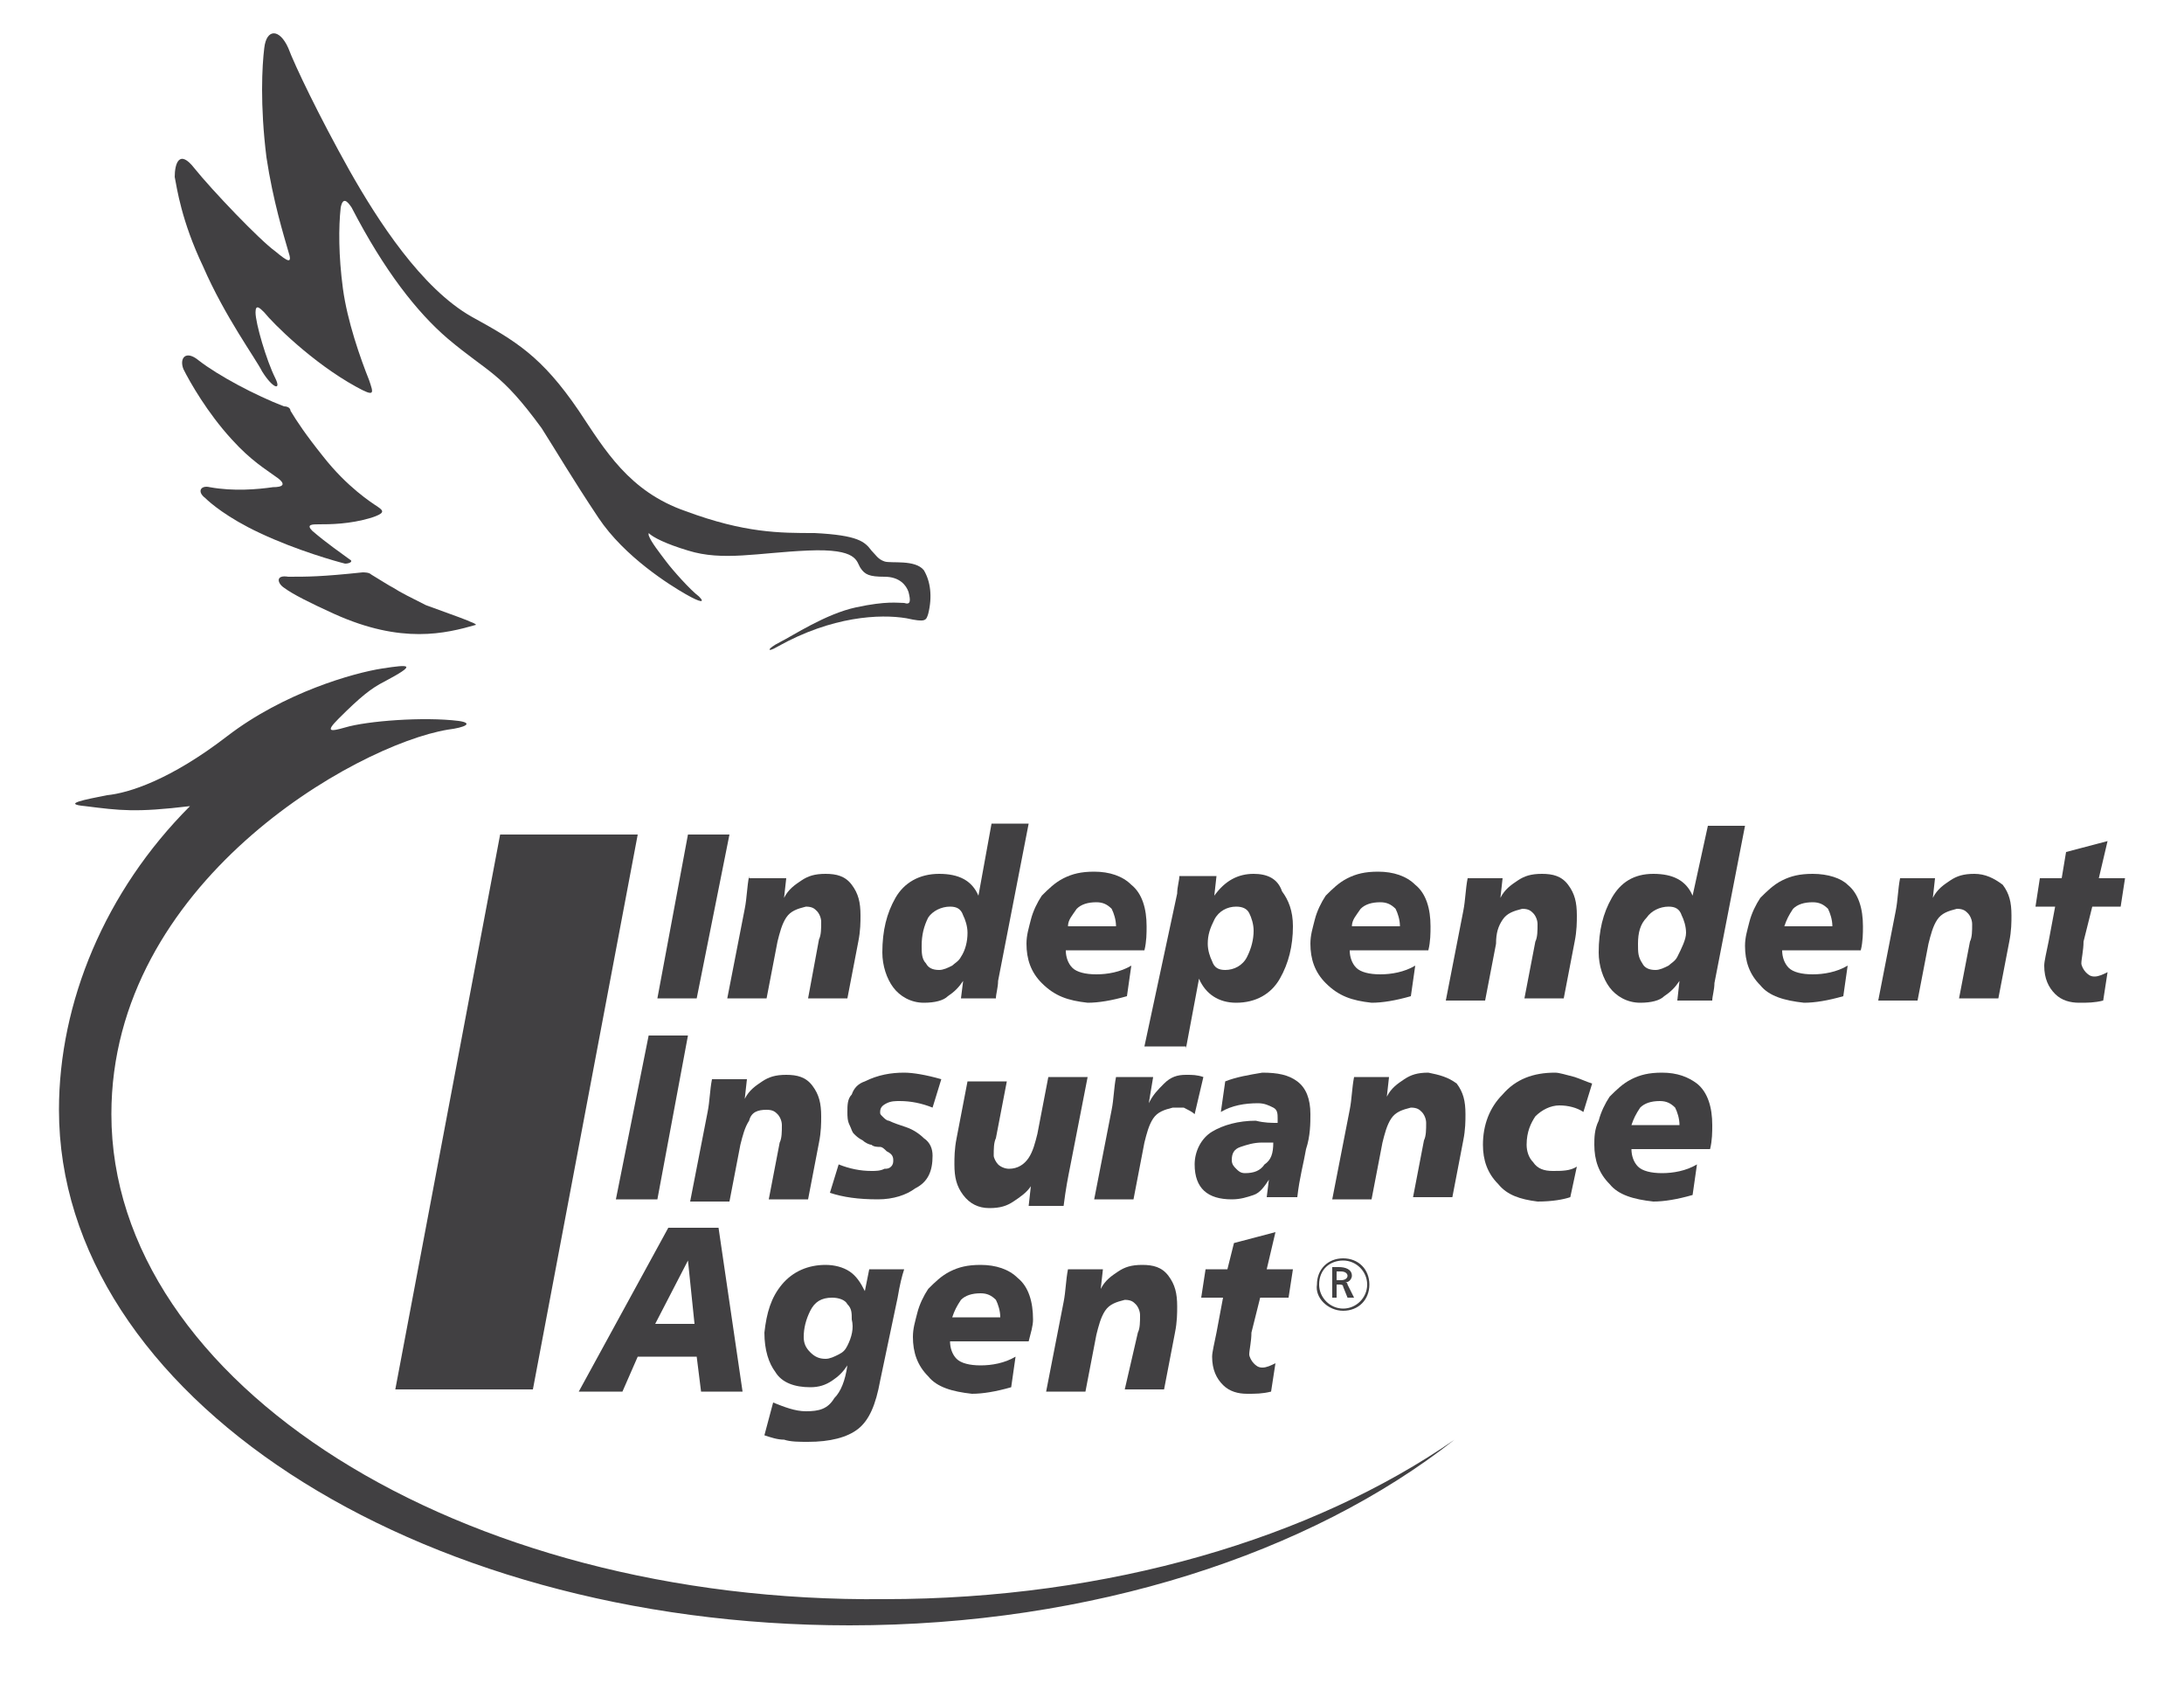 <svg version="1.1" id="Layer_1" xmlns="http://www.w3.org/2000/svg" xmlns:xlink="http://www.w3.org/1999/xlink" x="0px" y="0px"
	 width="100px" height="78px" viewBox="0 0 100 78" enable-background="new 0 0 100 78" xml:space="preserve">
<g>
	<g>
		<path fill="#414042" d="M12.5,22.3c-0.7,0.1-1.8,0.2-2.9,0c-0.4-0.1-0.6,0.2-0.2,0.5c0.2,0.2,1,0.9,2.5,1.6
			c1.7,0.8,3.5,1.3,3.9,1.4c0.2,0,0.4-0.1,0.2-0.2c-0.4-0.3-1-0.7-1.7-1.3C14,24,14.3,24,14.6,24c0.5,0,1.4,0,2.4-0.3
			c0.6-0.2,0.6-0.3,0.3-0.5c-0.3-0.2-1.4-0.9-2.5-2.3c-0.8-1-1.2-1.6-1.5-2.1c0-0.1-0.1-0.2-0.3-0.2c-1.3-0.5-3-1.4-3.9-2.1
			c-0.6-0.5-0.9-0.1-0.7,0.4c0.3,0.6,1.1,2,2.2,3.2c0.9,1,1.6,1.4,2,1.7C13.2,22.2,12.9,22.3,12.5,22.3z"/>
		<path fill="#414042" d="M9.3,12.2c1,2.3,2.4,4.2,2.7,4.8c0.5,0.8,0.9,0.9,0.6,0.3c-0.4-0.8-0.9-2.5-0.9-3c0-0.4,0.2-0.2,0.4,0
			c0.4,0.5,2.2,2.3,4.2,3.4c0.9,0.5,0.8,0.3,0.6-0.3c-0.4-1-1-2.7-1.2-4.2c-0.2-1.5-0.2-2.8-0.1-3.7c0.1-0.5,0.3-0.3,0.5,0
			c1.5,2.9,3,4.8,4.4,6c1.9,1.6,2.4,1.5,4.3,4.1c0.7,1.1,1.4,2.3,2.6,4.1c1.2,1.8,3.3,3.1,4,3.5c0.7,0.4,0.9,0.4,0.6,0.1
			c-0.4-0.3-1.2-1.2-1.5-1.6c-0.3-0.4-0.7-0.9-0.8-1.2c0-0.1,0-0.1,0-0.1c0.2,0.2,0.8,0.5,1.8,0.8c1.6,0.5,3.2,0.1,5.5,0
			c2.3-0.1,2.2,0.5,2.4,0.8c0.2,0.3,0.4,0.4,1.1,0.4c0.7,0,1,0.4,1.1,0.7c0.1,0.4,0.1,0.6-0.2,0.5c-0.3,0-0.8-0.1-2.2,0.2
			c-1.4,0.3-2.9,1.3-3.5,1.6c-0.6,0.3-0.6,0.5-0.1,0.2c2.5-1.4,4.7-1.5,5.9-1.3c0.9,0.2,0.9,0.1,1-0.2c0.2-0.8,0.1-1.5-0.2-2
			c-0.4-0.5-1.5-0.3-1.8-0.4c-0.3-0.1-0.4-0.3-0.6-0.5c-0.3-0.4-0.6-0.7-2.6-0.8c-1.6,0-3.2,0-5.9-1c-2.6-0.9-3.7-2.8-4.9-4.6
			c-1.7-2.5-2.9-3.2-4.9-4.3c-2.3-1.3-4.3-4.4-5.6-6.7c-1.4-2.5-2.5-4.8-2.8-5.6c-0.4-0.9-1-0.9-1.1,0c-0.1,0.8-0.2,2.6,0.1,5
			c0.3,2,0.8,3.6,1,4.3c0.2,0.6,0,0.5-0.6,0C11.9,11,9.7,8.7,8.9,7.7C8.2,6.8,8,7.5,8,8.1C8.1,8.6,8.3,10.1,9.3,12.2z"/>
		<path fill="#414042" d="M13,26.9c0.4,0.3,1.2,0.7,2.3,1.2c3.1,1.4,5.1,0.9,6.5,0.5c-0.1-0.1-0.2-0.1-0.4-0.2
			c-0.5-0.2-1.1-0.4-1.9-0.7c-0.6-0.3-1.2-0.6-1.5-0.8c-0.2-0.1-0.5-0.3-1-0.6c-0.1-0.1-0.3-0.1-0.4-0.1c-1.9,0.2-2.5,0.2-3.4,0.2
			C12.6,26.3,12.7,26.7,13,26.9z"/>
		<path fill="#414042" d="M5.1,51c0-10.6,11.2-16.9,15.4-17.6c0.8-0.1,1.2-0.3,0.5-0.4c-1.6-0.2-4.2,0-5.2,0.3
			c-0.7,0.2-0.9,0.2-0.3-0.4c1-1,1.5-1.4,2.1-1.7c1.5-0.8,1.2-0.8-0.1-0.6c-1.3,0.2-4.5,1.1-7.1,3.1c-2.6,2-4.5,2.6-5.5,2.7
			c-1,0.2-2.1,0.4-1,0.5c1.6,0.2,2.3,0.3,4.8,0h0c-3.9,3.9-6,9-6,13.9c0,13,16.2,23.6,36.2,23.6c11.1,0,21.1-3.3,27.7-8.5
			c-6.5,4.5-15.8,7.3-26.1,7.3C21,73.4,5.1,63.3,5.1,51z"/>
		<polygon fill="#414042" points="30.1,45.7 31.9,45.7 33.4,38.2 31.5,38.2 		"/>
		<path fill="#414042" d="M34.3,40.1c-0.1,0.5-0.1,1-0.2,1.5l-0.8,4.1h1.8l0.5-2.6c0.1-0.4,0.2-0.8,0.4-1.1c0.2-0.3,0.5-0.4,0.9-0.5
			c0.3,0,0.4,0.1,0.5,0.2c0.1,0.1,0.2,0.3,0.2,0.5c0,0.3,0,0.6-0.1,0.8L37,45.7h1.8l0.5-2.6c0.1-0.5,0.1-0.9,0.1-1.2
			c0-0.6-0.1-1-0.4-1.4c-0.3-0.4-0.7-0.5-1.2-0.5c-0.5,0-0.8,0.1-1.1,0.3c-0.3,0.2-0.6,0.4-0.8,0.8h0l0.1-0.9H34.3z"/>
		<path fill="#414042" d="M41,41.1c-0.4,0.7-0.6,1.5-0.6,2.5c0,0.6,0.2,1.2,0.5,1.6c0.3,0.4,0.8,0.7,1.4,0.7c0.5,0,0.9-0.1,1.1-0.3
			c0.3-0.2,0.5-0.4,0.7-0.7h0L44,45.7h1.6c0-0.2,0.1-0.5,0.1-0.8l1.4-7.2h-1.7L44.8,41h0c-0.3-0.7-0.9-1-1.8-1
			C42.1,40,41.4,40.4,41,41.1z M42.5,42c0.2-0.3,0.6-0.5,1-0.5c0.3,0,0.5,0.1,0.6,0.4c0.1,0.2,0.2,0.5,0.2,0.8
			c0,0.4-0.1,0.8-0.3,1.1c-0.1,0.2-0.3,0.3-0.4,0.4c-0.2,0.1-0.4,0.2-0.6,0.2c-0.3,0-0.5-0.1-0.6-0.3c-0.2-0.2-0.2-0.5-0.2-0.8
			C42.2,42.8,42.3,42.4,42.5,42z"/>
		<path fill="#414042" d="M49.8,45.9c0.5,0,1.1-0.1,1.8-0.3l0.2-1.4c-0.5,0.3-1.1,0.4-1.6,0.4c-0.5,0-0.9-0.1-1.1-0.3
			c-0.2-0.2-0.3-0.5-0.3-0.8h3.6c0.1-0.4,0.1-0.8,0.1-1.1c0-0.8-0.2-1.5-0.7-1.9c-0.4-0.4-1-0.6-1.7-0.6c-0.6,0-1,0.1-1.4,0.3
			c-0.4,0.2-0.7,0.5-1,0.8c-0.2,0.3-0.4,0.7-0.5,1.1c-0.1,0.4-0.2,0.7-0.2,1.1c0,0.7,0.2,1.3,0.7,1.8C48.3,45.6,48.9,45.8,49.8,45.9
			z M49.3,41.6c0.2-0.2,0.5-0.3,0.9-0.3c0.3,0,0.5,0.1,0.7,0.3c0.1,0.2,0.2,0.5,0.2,0.8h-2.2C48.9,42.1,49.1,41.9,49.3,41.6z"/>
		<path fill="#414042" d="M54.3,48l0.6-3.2c0.3,0.7,0.9,1.1,1.7,1.1c0.9,0,1.6-0.4,2-1.1c0.4-0.7,0.6-1.5,0.6-2.4
			c0-0.7-0.2-1.2-0.5-1.6C58.5,40.2,58,40,57.4,40c-0.7,0-1.3,0.3-1.8,1h0l0.1-0.9H54c0,0.2-0.1,0.5-0.1,0.8l-1.5,7H54.3z
			 M55.6,42.1c0.2-0.4,0.6-0.6,1-0.6c0.3,0,0.5,0.1,0.6,0.3c0.1,0.2,0.2,0.5,0.2,0.8c0,0.4-0.1,0.8-0.3,1.2c-0.2,0.4-0.6,0.6-1,0.6
			c-0.3,0-0.5-0.1-0.6-0.4c-0.1-0.2-0.2-0.5-0.2-0.8C55.3,42.8,55.4,42.5,55.6,42.1z"/>
		<path fill="#414042" d="M62.8,45.9c0.5,0,1.1-0.1,1.8-0.3l0.2-1.4c-0.5,0.3-1.1,0.4-1.6,0.4c-0.5,0-0.9-0.1-1.1-0.3
			c-0.2-0.2-0.3-0.5-0.3-0.8h3.6c0.1-0.4,0.1-0.8,0.1-1.1c0-0.8-0.2-1.5-0.7-1.9c-0.4-0.4-1-0.6-1.7-0.6c-0.6,0-1,0.1-1.4,0.3
			c-0.4,0.2-0.7,0.5-1,0.8c-0.2,0.3-0.4,0.7-0.5,1.1c-0.1,0.4-0.2,0.7-0.2,1.1c0,0.7,0.2,1.3,0.7,1.8C61.3,45.6,61.9,45.8,62.8,45.9
			z M62.3,41.6c0.2-0.2,0.5-0.3,0.9-0.3c0.3,0,0.5,0.1,0.7,0.3c0.1,0.2,0.2,0.5,0.2,0.8h-2.2C61.9,42.1,62.1,41.9,62.3,41.6z"/>
		<path fill="#414042" d="M68.8,42.1c0.2-0.3,0.5-0.4,0.9-0.5c0.3,0,0.4,0.1,0.5,0.2c0.1,0.1,0.2,0.3,0.2,0.5c0,0.3,0,0.6-0.1,0.8
			l-0.5,2.6h1.8l0.5-2.6c0.1-0.5,0.1-0.9,0.1-1.2c0-0.6-0.1-1-0.4-1.4c-0.3-0.4-0.7-0.5-1.2-0.5c-0.5,0-0.8,0.1-1.1,0.3
			c-0.3,0.2-0.6,0.4-0.8,0.8h0l0.1-0.9h-1.6c-0.1,0.5-0.1,1-0.2,1.5l-0.8,4.1h1.8l0.5-2.6C68.5,42.7,68.6,42.4,68.8,42.1z"/>
		<path fill="#414042" d="M77.5,41L77.5,41c-0.3-0.7-0.9-1-1.8-1c-0.9,0-1.5,0.4-1.9,1.1c-0.4,0.7-0.6,1.5-0.6,2.5
			c0,0.6,0.2,1.2,0.5,1.6c0.3,0.4,0.8,0.7,1.4,0.7c0.5,0,0.9-0.1,1.1-0.3c0.3-0.2,0.5-0.4,0.7-0.7h0l-0.1,0.9h1.6
			c0-0.2,0.1-0.5,0.1-0.8l1.4-7.2h-1.7L77.5,41z M76.8,43.8c-0.1,0.2-0.3,0.3-0.4,0.4c-0.2,0.1-0.4,0.2-0.6,0.2
			c-0.3,0-0.5-0.1-0.6-0.3C75,43.8,75,43.6,75,43.2c0-0.5,0.1-0.9,0.4-1.2c0.2-0.3,0.6-0.5,1-0.5c0.3,0,0.5,0.1,0.6,0.4
			c0.1,0.2,0.2,0.5,0.2,0.8C77.2,43,77,43.4,76.8,43.8z"/>
		<path fill="#414042" d="M83,40c-0.6,0-1,0.1-1.4,0.3c-0.4,0.2-0.7,0.5-1,0.8c-0.2,0.3-0.4,0.7-0.5,1.1c-0.1,0.4-0.2,0.7-0.2,1.1
			c0,0.7,0.2,1.3,0.7,1.8c0.4,0.5,1.1,0.7,2,0.8c0.5,0,1.1-0.1,1.8-0.3l0.2-1.4c-0.5,0.3-1.1,0.4-1.6,0.4c-0.5,0-0.9-0.1-1.1-0.3
			c-0.2-0.2-0.3-0.5-0.3-0.8h3.6c0.1-0.4,0.1-0.8,0.1-1.1c0-0.8-0.2-1.5-0.7-1.9C84.3,40.2,83.7,40,83,40z M81.7,42.4
			c0.1-0.3,0.2-0.5,0.4-0.8c0.2-0.2,0.5-0.3,0.9-0.3c0.3,0,0.5,0.1,0.7,0.3c0.1,0.2,0.2,0.5,0.2,0.8H81.7z"/>
		<path fill="#414042" d="M90.4,40c-0.5,0-0.8,0.1-1.1,0.3c-0.3,0.2-0.6,0.4-0.8,0.8h0l0.1-0.9h-1.6c-0.1,0.5-0.1,1-0.2,1.5
			l-0.8,4.1h1.8l0.5-2.6c0.1-0.4,0.2-0.8,0.4-1.1c0.2-0.3,0.5-0.4,0.9-0.5c0.3,0,0.4,0.1,0.5,0.2c0.1,0.1,0.2,0.3,0.2,0.5
			c0,0.3,0,0.6-0.1,0.8l-0.5,2.6h1.8l0.5-2.6c0.1-0.5,0.1-0.9,0.1-1.2c0-0.6-0.1-1-0.4-1.4C91.3,40.2,90.9,40,90.4,40z"/>
		<path fill="#414042" d="M95.8,41.5h1.3l0.2-1.3h-1.2l0.4-1.7l-1.9,0.5l-0.2,1.2h-1l-0.2,1.3h0.9l-0.3,1.6
			c-0.1,0.5-0.2,0.9-0.2,1.1c0,0.6,0.2,1,0.5,1.3c0.3,0.3,0.7,0.4,1.1,0.4c0.4,0,0.7,0,1.1-0.1l0.2-1.3c-0.2,0.1-0.4,0.2-0.6,0.2
			c-0.2,0-0.3-0.1-0.4-0.2c-0.1-0.1-0.2-0.3-0.2-0.4c0-0.2,0.1-0.6,0.1-1L95.8,41.5z"/>
		<polygon fill="#414042" points="28.2,54.9 30.1,54.9 31.5,47.4 29.7,47.4 		"/>
		<path fill="#414042" d="M35.1,50.8c0.3,0,0.4,0.1,0.5,0.2c0.1,0.1,0.2,0.3,0.2,0.5c0,0.3,0,0.6-0.1,0.8l-0.5,2.6H37l0.5-2.6
			c0.1-0.5,0.1-0.9,0.1-1.2c0-0.6-0.1-1-0.4-1.4c-0.3-0.4-0.7-0.5-1.2-0.5c-0.5,0-0.8,0.1-1.1,0.3c-0.3,0.2-0.6,0.4-0.8,0.8h0
			l0.1-0.9h-1.6c-0.1,0.5-0.1,1-0.2,1.5l-0.8,4.1h1.8l0.5-2.6c0.1-0.4,0.2-0.8,0.4-1.1C34.4,50.9,34.7,50.8,35.1,50.8z"/>
		<path fill="#414042" d="M42.7,52.9c0-0.3-0.1-0.6-0.4-0.8c-0.2-0.2-0.5-0.4-0.8-0.5c-0.3-0.1-0.6-0.2-0.8-0.3
			c-0.1,0-0.2-0.1-0.3-0.2c-0.1-0.1-0.1-0.1-0.1-0.2c0-0.2,0.1-0.3,0.3-0.4c0.2-0.1,0.4-0.1,0.6-0.1c0.5,0,1,0.1,1.5,0.3l0.4-1.3
			c-0.7-0.2-1.3-0.3-1.7-0.3c-0.6,0-1.2,0.1-1.8,0.4c-0.3,0.1-0.5,0.3-0.6,0.6c-0.2,0.2-0.2,0.5-0.2,0.8c0,0.2,0,0.4,0.1,0.6
			c0.1,0.2,0.1,0.3,0.2,0.4c0.1,0.1,0.2,0.2,0.4,0.3c0.1,0.1,0.3,0.2,0.4,0.2c0.1,0.1,0.3,0.1,0.4,0.1c0.1,0,0.2,0.1,0.3,0.2
			c0.2,0.1,0.3,0.2,0.3,0.4c0,0.1,0,0.2-0.1,0.3c-0.1,0.1-0.2,0.1-0.3,0.1c-0.2,0.1-0.4,0.1-0.6,0.1c-0.5,0-1-0.1-1.5-0.3l-0.4,1.3
			c0.6,0.2,1.3,0.3,2.2,0.3c0.7,0,1.3-0.2,1.7-0.5C42.5,54.1,42.7,53.6,42.7,52.9z"/>
		<path fill="#414042" d="M49,53.4l0.8-4.1H48l-0.5,2.6c-0.1,0.4-0.2,0.8-0.4,1.1c-0.2,0.3-0.5,0.5-0.9,0.5c-0.2,0-0.4-0.1-0.5-0.2
			c-0.1-0.1-0.2-0.3-0.2-0.4c0-0.3,0-0.6,0.1-0.8l0.5-2.6h-1.8l-0.5,2.6c-0.1,0.5-0.1,0.9-0.1,1.2c0,0.6,0.1,1,0.4,1.4
			c0.3,0.4,0.7,0.6,1.2,0.6c0.5,0,0.8-0.1,1.1-0.3c0.3-0.2,0.6-0.4,0.8-0.7h0l-0.1,0.9h1.6C48.8,54.4,48.9,53.9,49,53.4z"/>
		<path fill="#414042" d="M54.7,51l0.4-1.7c-0.3-0.1-0.5-0.1-0.8-0.1c-0.4,0-0.7,0.1-1,0.4c-0.3,0.3-0.5,0.5-0.7,0.9h0l0.2-1.2h-1.7
			c-0.1,0.5-0.1,1-0.2,1.5l-0.8,4.1h1.8l0.5-2.6c0.1-0.4,0.2-0.8,0.4-1.1c0.2-0.3,0.5-0.4,0.9-0.5c0.2,0,0.3,0,0.5,0
			C54.4,50.8,54.6,50.9,54.7,51z"/>
		<path fill="#414042" d="M56.1,49.5l-0.2,1.4c0.5-0.3,1.1-0.4,1.7-0.4c0.3,0,0.5,0.1,0.7,0.2c0.2,0.1,0.2,0.3,0.2,0.5
			c0,0.1,0,0.1,0,0.2c-0.3,0-0.6,0-1-0.1c-0.8,0-1.5,0.2-2,0.5c-0.5,0.3-0.8,0.9-0.8,1.5c0,1.1,0.6,1.6,1.7,1.6c0.4,0,0.7-0.1,1-0.2
			c0.3-0.1,0.5-0.4,0.7-0.7v0l0,0l-0.1,0.8h1.4c0.1-0.9,0.3-1.6,0.4-2.2c0.2-0.6,0.2-1.2,0.2-1.6c0-0.7-0.2-1.2-0.6-1.5
			c-0.4-0.3-0.9-0.4-1.6-0.4C57.2,49.2,56.6,49.3,56.1,49.5z M57.9,53.3c-0.2,0.3-0.5,0.4-0.9,0.4c-0.2,0-0.3-0.1-0.4-0.2
			c-0.1-0.1-0.2-0.2-0.2-0.4c0-0.3,0.1-0.5,0.4-0.6c0.3-0.1,0.6-0.2,1-0.2c0.1,0,0.3,0,0.5,0C58.3,52.8,58.2,53.1,57.9,53.3z"/>
		<path fill="#414042" d="M65.4,49.1c-0.5,0-0.8,0.1-1.1,0.3c-0.3,0.2-0.6,0.4-0.8,0.8h0l0.1-0.9h-1.6c-0.1,0.5-0.1,1-0.2,1.5
			l-0.8,4.1h1.8l0.5-2.6c0.1-0.4,0.2-0.8,0.4-1.1c0.2-0.3,0.5-0.4,0.9-0.5c0.3,0,0.4,0.1,0.5,0.2c0.1,0.1,0.2,0.3,0.2,0.5
			c0,0.3,0,0.6-0.1,0.8l-0.5,2.6h1.8l0.5-2.6c0.1-0.5,0.1-0.9,0.1-1.2c0-0.6-0.1-1-0.4-1.4C66.3,49.3,65.9,49.2,65.4,49.1z"/>
		<path fill="#414042" d="M71.2,49.1c-1,0-1.8,0.3-2.4,1c-0.6,0.6-0.9,1.4-0.9,2.3c0,0.7,0.2,1.3,0.7,1.8c0.4,0.5,1,0.7,1.8,0.8
			c0.7,0,1.2-0.1,1.5-0.2l0.3-1.4c-0.3,0.2-0.7,0.2-1.1,0.2c-0.4,0-0.7-0.1-0.9-0.4c-0.2-0.2-0.3-0.5-0.3-0.8c0-0.6,0.2-1,0.4-1.3
			c0.3-0.3,0.7-0.5,1.1-0.5c0.4,0,0.8,0.1,1.1,0.3l0.4-1.3c-0.3-0.1-0.5-0.2-0.8-0.3C71.7,49.2,71.4,49.1,71.2,49.1z"/>
		<path fill="#414042" d="M76.1,49.1c-0.6,0-1,0.1-1.4,0.3c-0.4,0.2-0.7,0.5-1,0.8c-0.2,0.3-0.4,0.7-0.5,1.1
			C73,51.7,73,52.1,73,52.4c0,0.7,0.2,1.3,0.7,1.8c0.4,0.5,1.1,0.7,2,0.8c0.5,0,1.1-0.1,1.8-0.3l0.2-1.4c-0.5,0.3-1.1,0.4-1.6,0.4
			c-0.5,0-0.9-0.1-1.1-0.3c-0.2-0.2-0.3-0.5-0.3-0.8h3.6c0.1-0.4,0.1-0.8,0.1-1.1c0-0.8-0.2-1.5-0.7-1.9
			C77.3,49.3,76.8,49.1,76.1,49.1z M74.7,51.5c0.1-0.3,0.2-0.5,0.4-0.8c0.2-0.2,0.5-0.3,0.9-0.3c0.3,0,0.5,0.1,0.7,0.3
			c0.1,0.2,0.2,0.5,0.2,0.8H74.7z"/>
		<path fill="#414042" d="M29.2,62.1h2.7l0.2,1.6h1.9l-1.1-7.5h-2.3l-4.1,7.5h2L29.2,62.1z M31.5,57.7L31.5,57.7l0.3,2.9H30
			L31.5,57.7z"/>
		<path fill="#414042" d="M36.9,64.6c-0.5,0-1-0.2-1.5-0.4L35,65.7c0.3,0.1,0.6,0.2,0.9,0.2c0.3,0.1,0.7,0.1,1.1,0.1
			c1,0,1.8-0.2,2.3-0.6c0.5-0.4,0.8-1.1,1-2.2l0.8-3.8c0.1-0.6,0.2-1,0.3-1.3h-1.6l-0.2,1h0c-0.2-0.4-0.4-0.7-0.7-0.9
			c-0.3-0.2-0.7-0.3-1.1-0.3c-0.8,0-1.5,0.3-2,0.9c-0.5,0.6-0.7,1.3-0.8,2.2c0,0.8,0.2,1.4,0.5,1.8c0.3,0.5,0.9,0.7,1.6,0.7
			c0.4,0,0.7-0.1,1-0.3c0.3-0.2,0.5-0.4,0.7-0.7l0,0c-0.1,0.7-0.3,1.2-0.6,1.5C37.9,64.5,37.5,64.6,36.9,64.6z M38.8,61.6
			c-0.1,0.2-0.2,0.3-0.4,0.4c-0.2,0.1-0.4,0.2-0.6,0.2c-0.3,0-0.5-0.1-0.7-0.3c-0.2-0.2-0.3-0.4-0.3-0.7c0-0.4,0.1-0.8,0.3-1.2
			c0.2-0.4,0.5-0.6,1-0.6c0.3,0,0.6,0.1,0.7,0.3c0.2,0.2,0.2,0.4,0.2,0.7C39.1,60.8,39,61.2,38.8,61.6z"/>
		<path fill="#414042" d="M47.3,60.4c0-0.8-0.2-1.5-0.7-1.9c-0.4-0.4-1-0.6-1.7-0.6c-0.6,0-1,0.1-1.4,0.3c-0.4,0.2-0.7,0.5-1,0.8
			c-0.2,0.3-0.4,0.7-0.5,1.1c-0.1,0.4-0.2,0.7-0.2,1.1c0,0.7,0.2,1.3,0.7,1.8c0.4,0.5,1.1,0.7,2,0.8c0.5,0,1.1-0.1,1.8-0.3l0.2-1.4
			c-0.5,0.3-1.1,0.4-1.6,0.4c-0.5,0-0.9-0.1-1.1-0.3c-0.2-0.2-0.3-0.5-0.3-0.8h3.6C47.2,61,47.3,60.7,47.3,60.4z M43.6,60.3
			c0.1-0.3,0.2-0.5,0.4-0.8c0.2-0.2,0.5-0.3,0.9-0.3c0.3,0,0.5,0.1,0.7,0.3c0.1,0.2,0.2,0.5,0.2,0.8H43.6z"/>
		<path fill="#414042" d="M51.5,63.6h1.8l0.5-2.6c0.1-0.5,0.1-0.9,0.1-1.2c0-0.6-0.1-1-0.4-1.4c-0.3-0.4-0.7-0.5-1.2-0.5
			c-0.5,0-0.8,0.1-1.1,0.3c-0.3,0.2-0.6,0.4-0.8,0.8h0l0.1-0.9h-1.6c-0.1,0.5-0.1,1-0.2,1.5l-0.8,4.1h1.8l0.5-2.6
			c0.1-0.4,0.2-0.8,0.4-1.1c0.2-0.3,0.5-0.4,0.9-0.5c0.3,0,0.4,0.1,0.5,0.2c0.1,0.1,0.2,0.3,0.2,0.5c0,0.3,0,0.6-0.1,0.8L51.5,63.6z
			"/>
		<path fill="#414042" d="M57.7,59.4H59l0.2-1.3H58l0.4-1.7l-1.9,0.5l-0.3,1.2h-1L55,59.4H56L55.7,61c-0.1,0.5-0.2,0.9-0.2,1.1
			c0,0.6,0.2,1,0.5,1.3c0.3,0.3,0.7,0.4,1.1,0.4c0.4,0,0.7,0,1.1-0.1l0.2-1.3c-0.2,0.1-0.4,0.2-0.6,0.2c-0.2,0-0.3-0.1-0.4-0.2
			c-0.1-0.1-0.2-0.3-0.2-0.4c0-0.2,0.1-0.6,0.1-1L57.7,59.4z"/>
		<polygon fill="#414042" points="18.1,63.6 24.4,63.6 29.2,38.2 22.9,38.2 		"/>
		<path fill="#414042" d="M61.2,58.8h0.1c0.1,0,0.2,0,0.2,0.1l0.2,0.5H62l-0.3-0.6c0-0.1-0.1-0.1-0.1-0.1v0c0.2,0,0.3-0.2,0.3-0.3
			c0-0.3-0.3-0.4-0.6-0.4H61v1.4h0.2V58.8z M61.2,58.2h0.2c0.2,0,0.3,0.1,0.3,0.2c0,0.1-0.1,0.2-0.3,0.2h-0.2V58.2z"/>
		<path fill="#414042" d="M61.5,60c0.7,0,1.2-0.5,1.2-1.2c0-0.7-0.5-1.2-1.2-1.2c-0.7,0-1.2,0.5-1.2,1.2C60.2,59.4,60.8,60,61.5,60z
			 M61.5,57.7c0.6,0,1.1,0.5,1.1,1.1c0,0.6-0.5,1.1-1.1,1.1c-0.6,0-1.1-0.5-1.1-1.1C60.4,58.1,60.9,57.7,61.5,57.7z"/>
	</g>
</g>
</svg>
